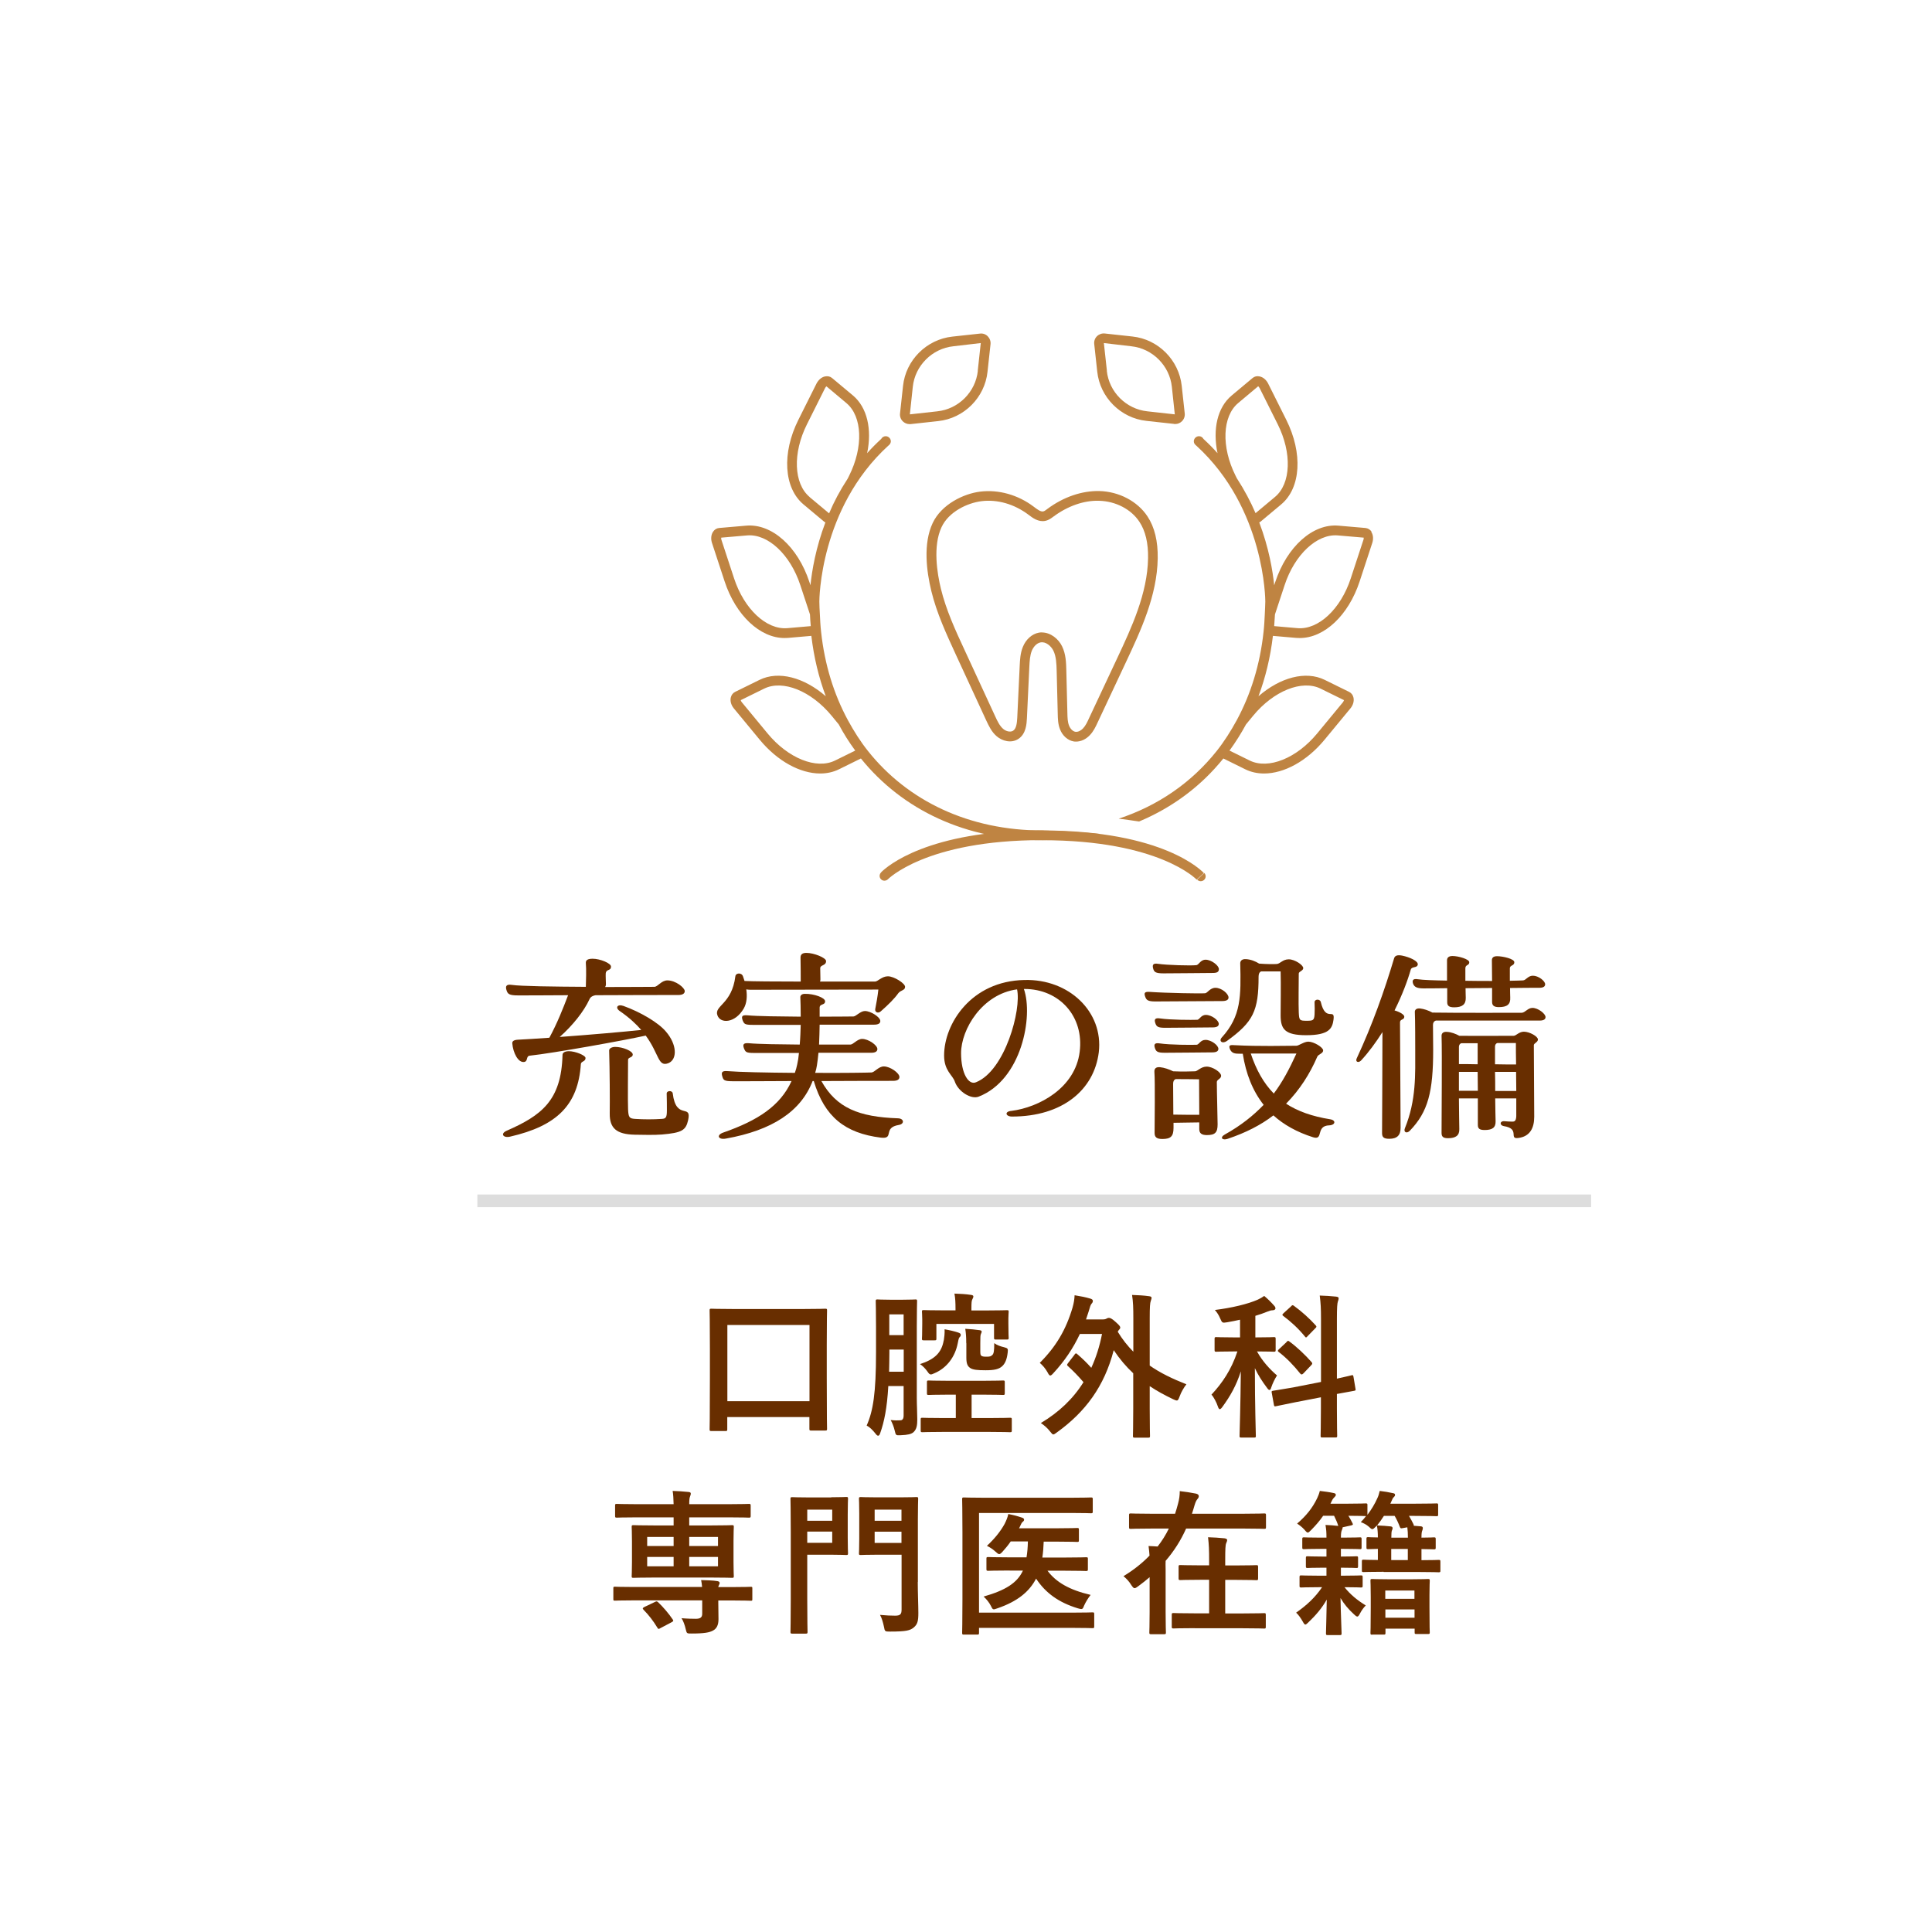 <?xml version="1.0" encoding="UTF-8"?>
<svg id="_レイヤー_2" data-name="レイヤー 2" xmlns="http://www.w3.org/2000/svg" xmlns:xlink="http://www.w3.org/1999/xlink" viewBox="0 0 198.07 198.07">
  <defs>
    <style>
      .cls-1 {
        fill: #fff;
        opacity: .8;
      }

      .cls-1, .cls-2, .cls-3, .cls-4 {
        stroke-width: 0px;
      }

      .cls-5 {
        filter: url(#drop-shadow-1);
      }

      .cls-2 {
        fill: #ddd;
      }

      .cls-3 {
        fill: #bf8442;
      }

      .cls-4 {
        fill: #682e00;
      }

      .cls-6 {
        fill: none;
        stroke: #fff;
        stroke-miterlimit: 10;
        stroke-width: .5px;
      }
    </style>
    <filter id="drop-shadow-1" filterUnits="userSpaceOnUse">
      <feOffset dx="7" dy="7"/>
      <feGaussianBlur result="blur" stdDeviation="5"/>
      <feFlood flood-color="#c6c6c6" flood-opacity=".3"/>
      <feComposite in2="blur" operator="in"/>
      <feComposite in="SourceGraphic"/>
    </filter>
  </defs>
  <g id="_レイヤー_1-2" data-name="レイヤー 1">
    <g class="cls-5">
      <polygon class="cls-1" points="182.14 147.01 182.14 51.06 99.04 3.08 15.93 51.06 15.93 147.01 99.04 194.99 182.14 147.01"/>
      <polygon class="cls-1" points="123.87 191.72 191.72 123.87 166.89 31.18 74.2 6.35 6.35 74.2 31.18 166.89 123.87 191.72"/>
      <polygon class="cls-1" points="51.06 182.14 147.01 182.14 194.99 99.04 147.01 15.93 51.06 15.93 3.08 99.04 51.06 182.14"/>
      <polygon class="cls-1" points="6.35 123.87 74.2 191.72 166.89 166.89 191.72 74.2 123.87 6.35 31.18 31.18 6.35 123.87"/>
      <rect class="cls-2" x="41.94" y="115.46" width="114.18" height="1.3"/>
      <g>
        <path class="cls-4" d="M53.03,101.47c0,.38-.46.32-.48.62-.28,4.2-2.46,6.34-7.26,7.44-.7.16-1.02-.3-.36-.6,3.56-1.56,5.62-3.08,5.74-7.78,0-.24.26-.38.66-.38.64,0,1.7.42,1.7.7ZM44.92,94.49c-.12-.4,0-.6.54-.52.92.14,4.32.18,7.6.2.02-.48.06-1.86,0-2.44-.02-.3.2-.44.7-.44.76,0,1.88.46,1.88.8,0,.48-.48.22-.54.7-.02.18.02,1,.02,1.12,0,.1-.02.18-.08.28,2.56,0,4.7-.02,5.04-.02.36,0,.72-.66,1.34-.66.86,0,1.78.76,1.78,1.1,0,.24-.2.4-.68.4-1.24,0-4.9,0-8.46.02-.24.04-.52.14-.64.44-.54,1.18-1.68,2.64-3.04,3.84,3.06-.22,6.7-.54,8.36-.72-.52-.6-1.22-1.26-2.18-1.92-.54-.36-.26-.76.36-.54,1.72.62,3.58,1.7,4.36,2.64,1.12,1.3,1.18,2.82.26,3.22-1.1.44-.94-.92-2.34-2.82-2.26.5-9.46,1.8-11.9,2.06-.38.04-.16.56-.54.64-.64.12-1.16-.94-1.24-1.9-.02-.24.18-.36.6-.38.72-.04,1.86-.1,3.2-.2.82-1.52,1.38-2.94,1.92-4.36-2.54.02-4.62.02-5.12.02-.92,0-1.08-.14-1.2-.56ZM63.55,107.83c-.24,1.06-.64,1.3-2.68,1.48-.74.06-1.94.04-2.8.02-1.88-.04-2.58-.68-2.56-2.18.02-1.18,0-4.56-.06-6.46,0-.22.3-.36.62-.36.78,0,1.8.42,1.8.78,0,.34-.48.26-.48.54,0,.76-.04,4.3,0,5.08.04.84.14.94.72.98.94.06,1.84.06,2.74,0,.42-.02.52-.16.52-.86,0-.32,0-1.3-.02-1.72-.02-.34.58-.36.62-.04.34,2.82,1.96,1,1.58,2.74Z"/>
        <path class="cls-4" d="M85.79,94.17c0,.38-.44.32-.7.66-.38.54-1,1.16-1.8,1.86-.26.24-.62.08-.56-.24.12-.62.24-1.26.32-2-4.26,0-12.32.02-13.16.02-.14,0-.26-.02-.38-.04.1.7.06,1.4-.26,1.96-.88,1.52-2.4,1.58-2.7.7-.36-1,1.48-1.12,1.84-4,.04-.36.64-.4.78,0,.06.16.1.32.16.48.74.04,3.16.06,5.76.06,0-.42,0-1.6-.02-2.46,0-.3.16-.48.6-.48.78,0,2.02.5,2.02.84,0,.5-.6.36-.6.74l.02,1.14c0,.08-.02.16-.04.22h5.64c.28,0,.7-.54,1.32-.54s1.76.72,1.76,1.08ZM85.15,108.33c-1.7.28-.4,1.48-1.86,1.3-3.64-.46-5.76-2.12-6.86-5.8h-.12c-1.2,3.12-4.16,5.06-8.9,5.9-.78.14-1-.36-.26-.62,3.56-1.24,5.84-2.74,7-5.28-2.9.02-5.42.02-5.96.02-.96,0-1.02-.1-1.14-.5s-.04-.58.5-.54c1.22.1,4.06.16,6.94.18.1-.28.18-.56.24-.86.08-.34.14-.74.18-1.18h-4.6c-.84,0-.88-.1-1.04-.48-.14-.38-.06-.56.48-.52,1.08.1,3.2.12,5.24.14.06-.66.08-1.36.1-2.02h-4.92c-.84,0-.88-.1-1.04-.48-.12-.38-.08-.54.48-.5,1.08.1,3.32.12,5.48.14,0-.84-.02-1.56-.04-2,0-.2.18-.34.46-.34.96-.02,2.08.4,2.08.76,0,.44-.56.22-.56.66v.92c1.72,0,3.12-.02,3.46-.02.26,0,.72-.56,1.18-.56.62,0,1.58.64,1.58,1.02,0,.24-.18.38-.66.38h-5.56c-.02.68-.02,1.38-.06,2.04h3.22c.28,0,.7-.58,1.2-.58.64,0,1.56.64,1.56,1.04,0,.22-.18.38-.62.38h-5.42c-.04.46-.1.9-.16,1.3-.04.26-.1.52-.18.76,2.88.02,5.38-.02,5.78-.04.32-.02.72-.62,1.26-.62.66,0,1.6.68,1.6,1.08,0,.24-.18.4-.66.4-1.06,0-4.14,0-7.34.02,1.54,2.76,3.84,3.68,7.86,3.82.62.02.68.58.08.68Z"/>
        <path class="cls-4" d="M105.65,100.87c-.48,3.88-3.74,6.6-8.9,6.6-.66,0-.8-.52-.06-.58,2.82-.36,6.54-2.34,7-6.06.46-3.62-2.08-6.44-5.66-6.44h-.06c.98,2.8-.22,9.32-4.64,11.04-.76.3-2.08-.5-2.44-1.54-.22-.68-1.1-1.1-1.1-2.68,0-3.26,2.78-7.64,8.24-7.74,4.58-.12,8.1,3.28,7.62,7.4ZM97.27,94.43c-3.58.48-5.74,4.1-5.74,6.54,0,2.1.78,3.32,1.54,2.98,2.98-1.2,4.66-7.46,4.2-9.52Z"/>
        <path class="cls-4" d="M111.45,95.67c-.76,0-.92-.14-1.04-.48-.14-.38-.08-.54.46-.5,1.72.12,5.16.18,5.68.14.24-.02.5-.56,1.06-.56.62,0,1.34.6,1.34,1,0,.22-.2.36-.64.36-.72,0-5.5.04-6.86.04ZM111.22,92.29c-.1-.38,0-.56.5-.48.92.14,3.4.2,3.9.14.3,0,.42-.56.98-.56.6,0,1.36.6,1.36.96,0,.26-.14.4-.62.4-.72,0-3.7.04-5.06.04-.82,0-.96-.14-1.06-.5ZM118.19,103.29c0,.32-.44.38-.44.64,0,1.02.08,3.7.08,4.34,0,.84-.26,1.1-1.1,1.1-.56,0-.78-.2-.78-.62v-.68c-.76,0-1.98.04-2.64.04v.52c0,.86-.28,1.14-1.14,1.14-.58,0-.8-.18-.8-.62,0-1.08.06-5.2-.02-6.26-.02-.32.14-.52.58-.48.42.04.94.22,1.34.42.86.04,1.82.02,2.26,0,.26-.02.6-.48,1.18-.48.62,0,1.48.58,1.48.94ZM117.91,100.53c0,.22-.18.36-.62.36-.68,0-3.56.04-4.88.04-.74,0-.88-.12-1-.46-.14-.4-.04-.58.48-.5,1.08.16,3.28.16,3.78.14.26,0,.38-.5.92-.5.6,0,1.32.56,1.32.92ZM117.95,97.97c0,.22-.18.36-.62.36-.68,0-3.56.04-4.88.04-.74,0-.88-.12-1-.46-.14-.4-.04-.58.48-.5,1.08.16,3.28.16,3.78.14.28.02.38-.5.92-.5.6,0,1.32.56,1.32.92ZM115.95,107.29c0-1.2-.02-2.74-.02-3.64-.84-.02-1.84-.02-2.4-.02-.16.06-.26.2-.26.48,0,.66.02,2.06.02,3.16.9.02,1.9.02,2.66.02ZM118.27,99.35c1.98-2.18,1.96-4.22,1.88-7.6,0-.24.18-.44.56-.42.5.02,1,.22,1.38.46.76.06,1.48.06,1.8.04.36-.02.6-.48,1.24-.48.6,0,1.48.58,1.48.9,0,.28-.46.34-.46.56,0,.76-.04,3.2,0,3.98.04.82.08.86.82.86.64,0,.76-.04.8-.64.02-.34.02-.82,0-1.24-.02-.36.56-.38.64-.04.5,2.14,1.48.52,1.3,1.82-.12.88-.44,1.58-2.8,1.58-2.18,0-2.62-.62-2.62-2.04,0-.84.04-3.2,0-4.5h-2c-.18.08-.26.26-.26.54,0,3.5-.54,4.64-3.26,6.6-.46.32-.86,0-.5-.38ZM129.29,108.37c-1.46.04-.54,1.58-1.68,1.22-1.64-.52-3-1.28-4.06-2.24-1.3,1-2.84,1.78-4.68,2.4-.58.2-.84-.14-.3-.44,1.66-.92,2.94-1.96,3.98-3.04-1.12-1.42-1.82-3.18-2.14-5.24h-.24c-.56,0-.88-.02-1.08-.48-.12-.34-.06-.44.42-.4,2.62.14,5.3.06,6.4.06.24,0,.78-.42,1.22-.42.56,0,1.52.58,1.52.9s-.48.38-.6.64c-.76,1.76-1.8,3.4-3.2,4.82,1.2.78,2.66,1.3,4.52,1.6.64.1.52.6-.08.62ZM121.23,101.01c.56,1.68,1.32,3.04,2.36,4.1.9-1.2,1.6-2.52,2.32-4.1h-4.68Z"/>
        <path class="cls-4" d="M136.97,97.23c0,.36-.44.22-.44.58l.06,10.82c0,.76-.36,1.12-1.16,1.12-.56,0-.74-.16-.74-.58,0-.56.04-6.96.04-10.36-.66,1.04-1.4,2.06-2.2,2.92-.28.28-.6.12-.44-.22,1.62-3.48,2.84-6.94,3.84-10.28.08-.24.3-.36.82-.26.78.16,1.66.56,1.6.92-.06.38-.62.16-.72.52-.3,1.06-.86,2.58-1.66,4.18.5.14,1,.42,1,.64ZM151.45,97.27c0,.22-.18.36-.6.36h-10.64c-.2.06-.3.22-.3.44,0,.86.02,1.72.02,2.56,0,4.3-.52,6.36-2.4,8.3-.32.32-.66.14-.5-.26,1.18-2.9,1.06-5.54,1.06-8.08,0-.52,0-3-.04-3.86,0-.22.18-.38.54-.34.38.04.86.2,1.26.42,2.42.04,8.14.02,9.16.02.36-.02.62-.5,1.1-.5.58,0,1.34.6,1.34.94ZM141.35,93.53v-2.08c0-.26.16-.44.56-.44.6,0,1.72.32,1.72.64,0,.36-.4.22-.4.62v1.28c.94.02,1.88.02,2.74.02,0-.82-.02-1.62-.02-2.12,0-.26.14-.42.54-.42.56,0,1.76.26,1.76.62,0,.38-.46.28-.46.62v1.28c.7-.02,1.2-.02,1.36-.04.3-.02.5-.48,1-.48.58,0,1.26.54,1.26.88,0,.22-.18.36-.6.36-.6,0-1.7,0-3,.02,0,.42.02.8.02.98.04.7-.32.98-1.16.98-.5,0-.7-.16-.7-.54v-1.42c-.9,0-1.84.02-2.72.02,0,.4.02.78.02.98.02.7-.38.98-1.18.98-.52,0-.72-.14-.72-.52v-1.44c-1.2.02-2.12.02-2.44.02-.72,0-.94-.18-1.06-.48-.12-.36,0-.54.48-.46.52.08,1.66.12,3,.14ZM150.67,99.57c0,.28-.42.38-.42.58,0,.94.04,6.06.04,7.34,0,1.16-.44,2.04-1.66,2.18-.98.12.24-.96-1.46-1.22-.46-.08-.42-.56.1-.5.18.02.58.04.76.04s.4,0,.42-.56v-1.82h-2.16c.02,1.02.02,1.9.04,2.34.02.64-.32.9-1.12.9-.52,0-.7-.14-.7-.52v-2.72h-1.94c.02,1.38.02,2.62.04,3.14.02.66-.36.94-1.16.94-.5,0-.66-.16-.66-.54,0-1.68.06-8.2,0-9.96,0-.28.2-.44.58-.4.4.02.88.2,1.24.4,1.64.02,5.04,0,5.58,0,.24,0,.54-.42,1.04-.42.58,0,1.44.48,1.44.8ZM142.57,102.09c.5,0,1.18,0,1.92.02v-2.16h-1.68c-.16.06-.24.2-.24.38v1.76ZM144.51,104.83c0-.64-.02-1.3-.02-1.94h-1.92v1.94h1.94ZM146.51,99.93c-.14.04-.24.18-.24.36v1.82c.8.02,1.56.02,2.16.02-.02-.88-.02-1.66-.02-2.2h-1.9ZM148.45,104.85c0-.62-.02-1.3-.02-1.96h-2.16c.02.62.02,1.3.02,1.96h2.16Z"/>
      </g>
      <g>
        <path class="cls-4" d="M65.93,139.71c-.16,0-.18-.02-.18-.18,0-.11.03-.95.03-5.27v-2.96c0-2.96-.03-3.84-.03-3.94,0-.18.02-.19.18-.19.11,0,.66.03,2.21.03h7.27c1.55,0,2.1-.03,2.19-.03.18,0,.19.02.19.19,0,.1-.03.96-.03,3.52v3.38c0,4.27.03,5.12.03,5.22,0,.16-.02.18-.19.18h-1.44c-.16,0-.18-.02-.18-.18v-1.2h-8.42v1.25c0,.16-.02.18-.19.18h-1.44ZM67.57,136.65h8.42v-7.81h-8.42v7.81Z"/>
        <path class="cls-4" d="M86.99,136.3c0,.74.05,1.57.05,2.21,0,.61-.06,1.02-.4,1.33-.24.19-.56.27-1.3.3-.48.02-.5.03-.61-.46-.1-.42-.26-.82-.42-1.1.45.05.72.05.99.03.19,0,.34-.11.34-.5v-3.01h-1.57c-.13,2.27-.42,3.67-.83,4.82-.06.19-.13.27-.21.27s-.16-.06-.27-.21c-.3-.38-.62-.69-.91-.83.66-1.49.96-3.31.96-7.51v-2.62c0-1.65-.03-2.51-.03-2.62,0-.16.02-.18.18-.18.11,0,.38.03,1.31.03h1.26c.94,0,1.23-.03,1.33-.03.14,0,.16.02.16.18,0,.1-.03.98-.03,2.62v7.28ZM85.65,133.63v-2.27h-1.47v.35c0,.7-.02,1.33-.03,1.92h1.5ZM84.17,127.75v2.13h1.47v-2.13h-1.47ZM89.76,130.42c.05-.32.1-.72.08-1.14.48.08,1.07.22,1.36.32.24.08.3.14.3.26,0,.1-.06.18-.13.24-.11.13-.13.42-.18.61-.27,1.39-1.12,2.54-2.38,3.07-.18.08-.29.13-.37.13-.13,0-.21-.08-.35-.29-.21-.3-.51-.61-.77-.77,1.47-.48,2.21-1.14,2.43-2.43ZM89.73,139.8c-1.54,0-2.06.03-2.16.03-.16,0-.18-.02-.18-.18v-1.14c0-.14.02-.16.18-.16.1,0,.62.03,2.16.03h1.26v-2.4h-.78c-1.42,0-1.89.03-1.99.03-.18,0-.19-.02-.19-.18v-1.12c0-.16.02-.18.19-.18.1,0,.56.03,1.99.03h3.6c1.42,0,1.92-.03,2.02-.03.16,0,.18.02.18.18v1.12c0,.16-.02.18-.18.18-.1,0-.59-.03-2.02-.03h-1.2v2.4h1.78c1.54,0,2.06-.03,2.16-.03.16,0,.18.02.18.16v1.14c0,.16-.02.18-.18.18-.1,0-.62-.03-2.16-.03h-4.66ZM94.08,127.35c1.5,0,2.05-.03,2.15-.03.16,0,.18.02.18.16,0,.1-.03.34-.03.67v.53c0,1.17.03,1.38.03,1.47,0,.16-.02.18-.18.18h-1.14c-.16,0-.18-.02-.18-.18v-1.42h-5.91v1.5c0,.16-.02.18-.18.18h-1.12c-.16,0-.18-.02-.18-.18,0-.11.03-.3.03-1.52v-.45c0-.45-.03-.67-.03-.79,0-.14.02-.16.18-.16.1,0,.64.03,2.14.03h1.12v-.14c0-.67-.02-1.1-.11-1.58.61.02,1.15.05,1.68.13.16.02.26.06.26.16s-.05.18-.1.29c-.08.13-.1.35-.1.96v.19h1.47ZM92.06,130.7c0-.62-.03-1.02-.1-1.47.51.03,1.09.08,1.47.14.13.02.21.06.21.13,0,.13-.05.18-.08.27-.05.11-.06.32-.06.93v.85c0,.3.03.4.13.46.11.06.22.08.51.08.34,0,.45-.03.61-.19.13-.14.18-.4.18-1.2.3.22.67.34,1.01.42.37.1.42.14.37.53-.08.72-.27,1.14-.56,1.41-.34.32-.85.42-1.7.42s-1.28-.05-1.55-.21c-.29-.18-.43-.43-.43-1.07v-1.49Z"/>
        <path class="cls-4" d="M103.17,131.86c.06-.08.1-.11.14-.11s.1.03.16.1c.5.43.94.85,1.41,1.38.48-1.04.85-2.19,1.1-3.47h-2.27c-.69,1.47-1.58,2.79-2.72,4.02-.14.16-.24.24-.32.24s-.16-.1-.27-.32c-.21-.38-.48-.7-.8-.98,1.68-1.68,2.69-3.41,3.36-5.67.14-.5.19-.85.21-1.26.66.11,1.1.19,1.63.35.16.05.24.13.24.22,0,.13-.05.21-.11.27-.13.13-.19.38-.32.82-.1.29-.18.56-.27.82h1.65c.26,0,.37-.03.48-.1.1-.05.13-.06.22-.06.11,0,.29.05.7.43.38.34.46.46.46.56s-.06.16-.16.27l-.1.16c.48.79,1.02,1.46,1.6,2.05v-3.39c0-1.14-.02-1.7-.13-2.43.59.02,1.22.05,1.76.13.14.02.24.06.24.16,0,.11-.05.22-.08.32-.08.21-.11.61-.11,1.78v4.85c1.1.77,2.35,1.36,3.76,1.92-.24.3-.53.78-.7,1.26-.11.29-.16.4-.29.4-.08,0-.19-.05-.37-.13-.88-.42-1.67-.85-2.4-1.34v2.31c0,1.79.03,2.71.03,2.79,0,.16-.02.18-.18.18h-1.39c-.16,0-.18-.02-.18-.18,0-.1.03-.99.03-2.79v-3.63c-.74-.69-1.39-1.46-2-2.37-.96,3.71-2.9,6.32-5.81,8.42-.19.14-.3.22-.38.22-.1,0-.18-.11-.35-.32-.26-.34-.58-.61-.93-.85,1.83-1.09,3.3-2.47,4.37-4.19-.58-.67-1.04-1.14-1.58-1.63-.06-.06-.1-.1-.1-.14s.03-.11.1-.19l.66-.85Z"/>
        <path class="cls-4" d="M120.12,128.3c-.43.1-.86.18-1.31.26-.5.08-.51.08-.72-.4-.14-.34-.32-.61-.54-.86,1.71-.21,3.39-.61,4.4-1.06.27-.13.43-.22.66-.38.4.34.7.64,1.01.99.1.11.14.18.14.29s-.13.19-.29.19c-.18,0-.34.06-.54.14-.38.16-.8.3-1.23.43v2.21h.14c1.25,0,1.67-.03,1.76-.03.16,0,.18.02.18.18v1.14c0,.16-.02.18-.18.18-.1,0-.51-.03-1.73-.03.54.99,1.31,1.83,2.05,2.46-.19.29-.45.8-.59,1.23-.05.18-.11.26-.18.26-.08,0-.16-.08-.27-.24-.46-.61-.9-1.28-1.23-2,0,3.92.1,6.61.1,6.96,0,.14-.02.16-.18.16h-1.31c-.16,0-.18-.02-.18-.16,0-.34.1-3.04.13-6.63-.46,1.46-1.1,2.56-1.87,3.62-.11.16-.21.26-.29.26-.06,0-.13-.08-.19-.27-.14-.42-.43-.98-.66-1.22,1.1-1.18,2.03-2.53,2.66-4.43h-.4c-1.25,0-1.67.03-1.76.03-.16,0-.18-.02-.18-.18v-1.14c0-.16.02-.18.18-.18.1,0,.51.03,1.76.03h.67v-1.81ZM128.43,134.67v-6.43c0-1.14-.03-1.63-.13-2.42.59.02,1.14.05,1.68.11.18.02.26.08.26.16,0,.11-.03.22-.08.34-.06.18-.1.59-.1,1.78v6.13c.98-.21,1.38-.32,1.52-.35.14-.03.14,0,.18.16l.21,1.25c.03.14,0,.16-.16.19-.14.03-.59.1-1.75.32v1.49c0,1.79.03,2.69.03,2.79,0,.16-.02.18-.18.18h-1.36c-.14,0-.16-.02-.16-.18,0-.1.03-.98.03-2.77v-1.17l-2.58.5-2.05.42c-.14.03-.16,0-.19-.16l-.22-1.22c-.03-.16-.02-.18.14-.21.16-.03.66-.1,2.05-.34l2.85-.56ZM124.9,130.57c.14-.14.18-.13.3-.03.74.54,1.58,1.33,2.26,2.1.11.13.1.19-.05.34l-.78.82c-.08.08-.14.11-.18.11-.05,0-.08-.02-.14-.08-.66-.83-1.42-1.62-2.21-2.22-.13-.11-.13-.14.03-.3l.77-.72ZM125.36,126.92c.13-.13.16-.14.29-.05.8.58,1.6,1.3,2.23,2,.05.06.08.1.08.14s-.03.1-.11.16l-.78.8c-.16.18-.18.19-.29.05-.67-.83-1.49-1.57-2.21-2.1-.14-.11-.13-.14.03-.3l.77-.7Z"/>
        <path class="cls-4" d="M64.98,155.71c-.02-.26-.05-.45-.1-.72.59.02,1.2.03,1.68.11.14.02.22.1.22.18s-.03.14-.08.24c-.03.06-.05.11-.06.19h1.33c1.42,0,1.91-.03,2-.03.16,0,.16.02.16.18v1.06c0,.18,0,.19-.16.19-.1,0-.58-.03-2-.03h-1.33v.22c0,.64.02,1.14.02,1.7,0,.61-.19.98-.59,1.18-.34.18-.85.29-2.16.29-.48,0-.5,0-.59-.37-.11-.51-.29-.96-.45-1.2.58.05,1.14.06,1.46.06.46,0,.66-.14.66-.51v-1.38h-6.95c-1.42,0-1.91.03-2,.03-.16,0-.16-.02-.16-.19v-1.06c0-.16,0-.18.16-.18.1,0,.58.03,2,.03h6.95ZM60.17,154.73c-1.57,0-2.13.03-2.22.03-.18,0-.19-.02-.19-.18,0-.11.03-.51.03-1.44v-2.11c0-.98-.03-1.38-.03-1.49,0-.16.02-.18.19-.18.1,0,.66.03,2.22.03h1.89v-.83h-3.79c-1.44,0-1.94.03-2.03.03-.16,0-.18-.02-.18-.18v-1.04c0-.18.02-.19.18-.19.1,0,.59.03,2.03.03h3.79c-.02-.58-.03-.96-.1-1.36.56.02,1.1.05,1.65.11.14.02.21.06.21.16,0,.13-.05.21-.08.32-.05.11-.08.3-.08.77h4.07c1.46,0,1.95-.03,2.05-.03.16,0,.18.02.18.19v1.04c0,.16-.02.18-.18.18-.1,0-.59-.03-2.05-.03h-4.07v.83h2.15c1.57,0,2.13-.03,2.24-.03.16,0,.18.02.18.18,0,.1-.03.51-.03,1.44v2.16c0,.93.03,1.34.03,1.44,0,.16-.02.18-.18.18-.11,0-.67-.03-2.24-.03h-5.63ZM60.13,157.24c.19-.1.22-.08.35.03.53.51,1.07,1.14,1.49,1.76.1.14.06.19-.13.29l-1.12.59c-.19.11-.22.13-.32-.03-.42-.7-.91-1.33-1.42-1.84-.13-.14-.1-.19.08-.29l1.07-.51ZM62.06,151.5v-.93h-2.71v.93h2.71ZM62.06,153.58v-.96h-2.71v.96h2.71ZM63.66,150.57v.93h2.95v-.93h-2.95ZM66.61,152.62h-2.95v.96h2.95v-.96Z"/>
        <path class="cls-4" d="M78.21,146.5c1.01,0,1.46-.03,1.55-.03.16,0,.18.02.18.18,0,.1-.03.59-.03,1.63v2.34c0,1.02.03,1.52.03,1.62,0,.16-.02.18-.18.18-.1,0-.54-.03-1.55-.03h-2.45v4.55c0,2.18.03,3.25.03,3.36,0,.16-.02.18-.18.18h-1.39c-.16,0-.18-.02-.18-.18,0-.11.03-1.18.03-3.36v-6.88c0-2.18-.03-3.28-.03-3.39,0-.16.02-.18.18-.18.11,0,.7.03,1.86.03h2.13ZM75.76,147.77v1.14h2.56v-1.14h-2.56ZM78.32,150.02h-2.56v1.15h2.56v-1.15ZM87.09,155.18c0,1.12.06,2.4.06,3.19s-.08,1.15-.46,1.47c-.38.32-.78.43-2.45.43-.51,0-.53,0-.62-.51-.1-.46-.22-.88-.4-1.2.61.06,1.14.08,1.55.08.51,0,.66-.14.66-.62v-5.63h-2.45c-1.23,0-1.63.03-1.73.03-.18,0-.19-.02-.19-.18,0-.11.03-.51.03-1.5v-2.58c0-.99-.03-1.39-.03-1.5,0-.16.02-.18.19-.18.1,0,.5.03,1.73.03h2.22c1.23,0,1.65-.03,1.75-.03.16,0,.18.02.18.18,0,.1-.03.75-.03,2.1v6.43ZM82.67,147.77v1.14h2.75v-1.14h-2.75ZM85.42,151.18v-1.15h-2.75v1.15h2.75Z"/>
        <path class="cls-4" d="M93.37,158.33h9.44c1.54,0,2.08-.03,2.19-.03.16,0,.18.02.18.18v1.26c0,.16-.02.18-.18.18-.11,0-.66-.03-2.19-.03h-9.44v.51c0,.16-.02.18-.19.18h-1.36c-.16,0-.18-.02-.18-.18,0-.1.03-1.18.03-3.39v-6.93c0-2.19-.03-3.28-.03-3.38,0-.16.02-.18.18-.18.1,0,.64.03,2.13.03h8.8c1.49,0,2-.03,2.1-.03.16,0,.18.02.18.18v1.26c0,.16-.02.18-.18.18-.1,0-.61-.03-2.1-.03h-9.38v10.23ZM96.5,154.01c-1.55,0-2.1.03-2.19.03-.16,0-.18-.02-.18-.18v-1.07c0-.14.02-.16.18-.16.1,0,.64.03,2.19.03h1.74c.08-.48.13-1.02.14-1.63h-1.76c-.26.38-.54.72-.83,1.04-.16.18-.26.26-.35.26s-.19-.08-.4-.27c-.26-.24-.54-.42-.86-.58.75-.69,1.38-1.46,1.81-2.24.19-.38.32-.7.38-1.02.58.11.94.21,1.41.37.13.05.21.1.21.21,0,.1-.06.16-.14.22-.08.06-.16.19-.27.45-.03.08-.06.14-.11.21h3.94c1.42,0,1.92-.03,2.02-.03.16,0,.18.02.18.18v1.06c0,.18-.02.19-.18.19-.1,0-.59-.03-2.02-.03h-1.41c-.02.58-.06,1.12-.14,1.63h2.29c1.57,0,2.1-.03,2.19-.03.18,0,.19.02.19.16v1.07c0,.16-.02.18-.19.18-.1,0-.62-.03-2.19-.03h-1.76c.88,1.18,2.24,1.97,4.42,2.48-.27.35-.48.69-.67,1.1-.1.26-.14.35-.29.35-.08,0-.19-.03-.37-.08-1.92-.59-3.28-1.55-4.26-3.04-.69,1.34-1.91,2.34-3.95,3.04-.19.06-.3.11-.38.11-.13,0-.18-.1-.3-.35-.18-.35-.45-.69-.75-.96,2.24-.64,3.44-1.39,4.03-2.66h-1.34Z"/>
        <path class="cls-4" d="M110.89,154.67c-.37.32-.77.64-1.17.93-.19.14-.3.22-.4.22-.11,0-.19-.1-.34-.32-.24-.4-.53-.69-.8-.91,1.02-.62,1.92-1.33,2.67-2.11-.02-.32-.05-.61-.1-.98.32.02.62.02.93.05.45-.58.83-1.18,1.15-1.84h-1.87c-1.44,0-1.94.03-2.03.03-.16,0-.18-.02-.18-.18v-1.22c0-.16.02-.18.18-.18.1,0,.59.03,2.03.03h2.51c.11-.34.21-.67.3-1.02.13-.48.18-.86.18-1.3.67.08,1.18.16,1.68.26.19.05.27.14.27.26s-.06.21-.14.3c-.11.13-.19.29-.29.62-.08.3-.18.59-.27.88h5.39c1.44,0,1.92-.03,2.02-.03.16,0,.18.02.18.18v1.22c0,.16-.02.18-.18.18-.1,0-.58-.03-2.02-.03h-5.99c-.54,1.22-1.25,2.32-2.1,3.31-.02.24,0,.51,0,.87v4.37c0,1.34.03,2.02.03,2.1,0,.16-.02.18-.18.18h-1.34c-.16,0-.18-.02-.18-.18,0-.1.03-.75.03-2.1v-3.58ZM115.49,159.92c-1.55,0-2.08.03-2.18.03-.16,0-.18-.02-.18-.18v-1.22c0-.16.02-.18.18-.18.1,0,.62.03,2.18.03h1.47v-3.44h-.9c-1.46,0-1.95.03-2.05.03-.16,0-.18-.02-.18-.18v-1.18c0-.16.02-.18.18-.18.1,0,.59.03,2.05.03h.9v-.46c0-1.14-.02-1.63-.11-2.42.61.02,1.15.05,1.7.11.16.02.26.1.26.16,0,.13-.05.21-.1.34-.08.19-.1.59-.1,1.78v.5h1.14c1.46,0,1.95-.03,2.05-.03.16,0,.18.02.18.18v1.18c0,.16-.02.18-.18.18-.1,0-.59-.03-2.05-.03h-1.14v3.44h1.82c1.54,0,2.07-.03,2.18-.03.14,0,.16.02.16.18v1.22c0,.16-.02.18-.16.18-.11,0-.64-.03-2.18-.03h-4.95Z"/>
        <path class="cls-4" d="M134.85,154.14c-1.46,0-1.95.03-2.05.03-.16,0-.18-.02-.18-.16v-.93c0-.16.02-.18.18-.18.08,0,.46.03,1.46.03v-1.14c-.64.02-.91.03-.98.03-.18,0-.19-.02-.19-.18v-.86c0-.18.02-.19.19-.19.06,0,.34.03.98.03,0-.5-.03-.85-.1-1.23l-.1.11c-.18.18-.27.27-.37.27s-.19-.1-.38-.27c-.24-.21-.53-.35-.8-.45.19-.19.37-.4.54-.62h-.06c-.1,0-.51-.03-1.75-.03.14.24.29.48.43.78.06.14.03.16-.16.21l-.86.19c0,.11-.05.19-.08.29-.05.11-.1.26-.1.77h.21c1.23,0,1.65-.03,1.75-.03.14,0,.16.02.16.18v.85c0,.16-.02.18-.16.18-.1,0-.51-.03-1.75-.03h-.21v.79c1.14,0,1.49-.03,1.58-.03.16,0,.18.02.18.18v.83c0,.18-.02.19-.18.19-.1,0-.45-.03-1.58-.03v.82h.26c1.28,0,1.71-.03,1.79-.03.16,0,.18.02.18.18v.9c0,.14-.02.16-.18.16-.08,0-.5-.03-1.68-.03.59.75,1.34,1.36,2.18,1.87-.22.22-.43.51-.59.82-.11.21-.19.32-.27.32-.1,0-.19-.08-.34-.22-.59-.54-1.01-1.04-1.39-1.68.03,1.71.11,3.3.11,3.62,0,.16-.02.18-.19.18h-1.23c-.16,0-.18-.02-.18-.18,0-.3.06-1.81.08-3.46-.48.86-1.14,1.63-1.89,2.34-.14.14-.24.22-.3.22-.1,0-.16-.11-.29-.34-.22-.38-.43-.67-.66-.88,1.07-.75,1.94-1.54,2.66-2.61h-.32c-1.28,0-1.71.03-1.81.03-.16,0-.18-.02-.18-.16v-.9c0-.16.02-.18.18-.18.1,0,.53.03,1.81.03h.77v-.82h-.35c-1.14,0-1.49.03-1.58.03-.16,0-.18-.02-.18-.19v-.83c0-.16.02-.18.18-.18.1,0,.45.03,1.58.03h.35v-.79h-.56c-1.25,0-1.65.03-1.74.03-.16,0-.18-.02-.18-.18v-.85c0-.16.02-.18.18-.18.1,0,.5.03,1.74.03h.56c0-.58-.02-.82-.1-1.3.5.02.9.05,1.31.1-.1-.35-.26-.7-.43-1.04h-1.12c-.34.5-.74.96-1.23,1.46-.18.18-.26.26-.35.26-.08,0-.18-.1-.34-.3-.24-.26-.5-.46-.75-.62.9-.77,1.57-1.58,2.06-2.61.1-.21.19-.43.27-.74.45.05,1.02.13,1.38.21.18.03.26.08.26.19,0,.1-.06.16-.14.24s-.18.18-.27.38l-.14.29h1.74c1.34,0,1.76-.03,1.86-.03.18,0,.19.02.19.18v.99c.4-.53.75-1.1,1.02-1.71.1-.21.16-.4.24-.74.45.05.98.14,1.31.22.18.03.26.06.26.18s-.05.16-.13.24c-.1.1-.14.18-.22.38l-.13.29h2.45c1.63,0,2.19-.03,2.29-.03.14,0,.16.02.16.18v.94c0,.18-.02.19-.16.19-.1,0-.66-.03-2.29-.03h-.54c.16.26.3.53.46.85.03.08.05.13.02.16l.75.06c.14.02.19.08.19.18s-.03.18-.06.26c-.05.11-.08.27-.08.72.86,0,1.2-.03,1.28-.03.16,0,.18.02.18.19v.86c0,.16-.02.18-.18.18-.08,0-.42-.02-1.28-.03v1.14c1.22,0,1.68-.03,1.76-.03.16,0,.18.02.18.18v.93c0,.14-.02.16-.18.16-.08,0-.58-.03-2.03-.03h-3.6ZM133.68,160.59c-.16,0-.18-.02-.18-.18,0-.1.03-.48.03-2.58v-1.12c0-1.12-.03-1.54-.03-1.65,0-.16.02-.18.18-.18.1,0,.5.03,1.75.03h2.22c1.23,0,1.65-.03,1.75-.03.16,0,.18.02.18.18,0,.1-.03.51-.03,1.44v1.3c0,2.07.03,2.46.03,2.54,0,.16-.02.18-.18.18h-1.18c-.18,0-.19-.02-.19-.18v-.37h-2.99v.43c0,.16-.02.18-.18.18h-1.17ZM134.88,148.41c-.21.34-.45.66-.7.98.53.02.98.05,1.41.1.13.02.18.08.18.18s-.05.18-.08.27c-.03.1-.05.27-.05.7h1.7c0-.43-.02-.74-.06-1.06l-.45.08c-.22.05-.26.03-.32-.13-.14-.37-.32-.77-.53-1.12h-1.09ZM135.02,156.91h2.99v-.85h-2.99v.85ZM138.02,158.85v-.85h-2.99v.85h2.99ZM137.33,152.94v-1.14h-1.7v1.14h1.7Z"/>
      </g>
      <g>
        <path class="cls-3" d="M103.33,69.03c-.09,0-.18,0-.27-.02-.6-.11-1.14-.59-1.39-1.25-.21-.53-.22-1.09-.23-1.59l-.11-4.41c-.02-.68-.04-1.45-.34-2.06-.24-.48-.78-.94-1.31-.84-.44.08-.75.5-.9.86-.19.48-.22,1.05-.25,1.6l-.25,5.32c-.03.56-.08,1.59-.87,2.11-.74.49-1.67.21-2.22-.26-.54-.46-.82-1.08-1.08-1.63l-3.14-6.8c-.95-2.07-1.94-4.2-2.49-6.47-.49-2.01-.86-4.85.14-6.97.9-1.91,3.16-3.01,4.88-3.22,1.87-.23,3.87.33,5.47,1.54.38.29.71.54.98.49.07-.01.15-.05.26-.13h0l.16-.12c1.68-1.25,3.56-1.87,5.32-1.84,2.03.05,3.93,1.05,4.95,2.6.73,1.1,1.08,2.55,1.05,4.31-.06,3.83-1.76,7.44-3.25,10.62l-2.91,6.2c-.2.43-.42.91-.81,1.31-.4.42-.91.65-1.41.65ZM99.82,57.84c.9,0,1.7.67,2.06,1.41.4.81.42,1.69.44,2.48l.11,4.41c.01.43.02.88.17,1.25.13.33.38.58.63.63.31.05.6-.14.79-.33.27-.28.45-.66.62-1.04l2.91-6.2c1.45-3.09,3.09-6.6,3.15-10.22.03-1.55-.27-2.81-.89-3.74-.84-1.28-2.43-2.11-4.14-2.15-1.53-.05-3.19.53-4.64,1.6-.12.09-.19.14-.25.18-.15.1-.36.23-.62.28-.7.14-1.29-.3-1.72-.63-1.46-1.1-3.19-1.59-4.81-1.39-1.46.18-3.37,1.09-4.1,2.66-.92,1.96-.44,4.79-.07,6.31.53,2.18,1.49,4.27,2.43,6.29l3.14,6.8c.22.48.45.97.82,1.29.28.24.73.37,1.02.18.32-.21.39-.76.42-1.33l.25-5.32c.03-.6.06-1.29.32-1.93.31-.78.94-1.34,1.64-1.47.11-.02.22-.03.33-.03Z"/>
        <g>
          <path class="cls-3" d="M94.27,27.48c-.21-.21-.5-.32-.8-.28l-2.84.31c-2.64.29-4.77,2.41-5.05,5.05l-.31,2.84h0c-.03.29.07.58.28.79.18.18.43.29.69.29.04,0,.07,0,.11,0l2.84-.31c2.64-.28,4.77-2.41,5.05-5.05l.31-2.84c.03-.29-.07-.58-.28-.79ZM93.25,31.01c-.23,2.18-1.98,3.93-4.16,4.16l-2.81.31.3-2.82c.23-2.18,1.99-3.93,4.16-4.16l2.81-.33-.31,2.84Z"/>
          <path class="cls-3" d="M99.89,78.14c-7.56,0-13.84-3.04-17.9-8.14-.78-.98-1.45-2.04-2.06-3.16-1.44-2.66-2.39-5.71-2.75-9.06-.07-.61-.1-1.23-.13-1.86-.02-.42-.05-.82-.05-1.25,0-.09.01-9.53,7.07-15.98.06-.04.11-.09.15-.15,0,0,.02-.02.03-.03h0c.04-.08.08-.17.08-.26,0-.29-.24-.53-.53-.53-.2,0-.37.12-.46.28-.52.48-1,.96-1.44,1.46.51-2.45.01-4.69-1.46-5.92l-2.13-1.78c-.2-.17-.45-.22-.72-.17-.36.07-.68.35-.88.73l-1.86,3.72c-1.71,3.42-1.49,6.98.52,8.67l2.13,1.78s.08.05.12.07c-.99,2.61-1.38,4.95-1.53,6.44l-.11-.33c-1.19-3.63-3.85-6.01-6.48-5.78l-2.77.24c-.26.02-.48.16-.63.39-.2.3-.24.73-.11,1.13l1.3,3.96c1.14,3.47,3.63,5.8,6.13,5.8.11,0,.23,0,.34-.01l2.42-.21c.26,2.2.76,4.27,1.48,6.19-2.22-1.93-4.84-2.64-6.79-1.68l-2.5,1.23c-.23.11-.39.32-.45.59-.08.36.04.77.31,1.1l2.65,3.21c1.82,2.21,4.16,3.47,6.21,3.47.68,0,1.33-.14,1.92-.43l2.25-1.11c4.24,5.26,10.76,8.38,18.59,8.38,11.96,0,15.79,4,15.83,4.04l.74-.67c-.16-.18-4.1-4.37-16.57-4.37ZM76,43.95c-1.63-1.37-1.75-4.5-.27-7.45l1.86-3.72c.04-.09.1-.14.14-.17l2.05,1.72c1.63,1.37,1.75,4.5.27,7.45l-.15.3c-.78,1.19-1.41,2.38-1.9,3.55l-2-1.67ZM73.7,57.4c-2.13.17-4.41-1.96-5.44-5.1l-1.3-3.96c-.03-.09-.03-.17-.02-.22l2.67-.23c2.12-.17,4.41,1.96,5.44,5.1l.99,3c.02.4.04.8.08,1.2l-2.41.21ZM78.61,70.97c-1.91.94-4.82-.23-6.92-2.78l-2.65-3.21c-.06-.08-.09-.15-.1-.2l2.4-1.18c1.91-.94,4.82.23,6.92,2.78l.73.89c.5.94,1.07,1.84,1.69,2.68l-2.07,1.02Z"/>
          <path class="cls-3" d="M115.73,83.18c.19.2.5.22.71.03s.22-.5.03-.71l-.74.68Z"/>
        </g>
        <path class="cls-3" d="M113.38,36.47s.07,0,.11,0c.26,0,.5-.1.69-.29.21-.21.31-.5.28-.79h0s-.31-2.84-.31-2.84c-.29-2.64-2.41-4.77-5.05-5.05l-2.84-.31c-.29-.03-.58.07-.8.28-.21.21-.31.5-.28.79l.31,2.84c.28,2.64,2.41,4.77,5.05,5.05l2.84.31ZM106.48,31.01l-.31-2.84,2.81.33c2.18.23,3.93,1.99,4.16,4.16l.3,2.82-2.81-.31c-2.18-.23-3.93-1.98-4.16-4.16ZM133.62,47.52c-.15-.23-.37-.36-.63-.39l-2.77-.24c-2.62-.23-5.28,2.15-6.48,5.78l-.11.33c-.15-1.49-.54-3.83-1.53-6.44.04-.02.08-.04.12-.07l2.13-1.78c2.02-1.69,2.23-5.25.52-8.67l-1.86-3.72c-.19-.38-.52-.66-.88-.73-.27-.06-.52,0-.72.17l-2.13,1.78c-1.48,1.23-1.97,3.47-1.46,5.92-.44-.5-.93-.99-1.44-1.46-.09-.17-.26-.28-.46-.28-.29,0-.53.24-.53.53,0,.1.03.18.08.26h0s.02.02.03.03c.04.06.09.11.15.15,7.06,6.45,7.07,15.88,7.07,15.98,0,.42-.04.83-.05,1.25-.03.63-.06,1.25-.13,1.86-.36,3.35-1.31,6.4-2.75,9.06-.61,1.12-1.29,2.19-2.06,3.16-2.55,3.2-5.97,5.59-10.04,6.93.72.09,1.41.19,2.09.29,3.44-1.44,6.37-3.64,8.64-6.46l2.25,1.11c.59.29,1.24.43,1.92.43,2.05,0,4.39-1.26,6.21-3.47l2.65-3.21c.27-.33.39-.74.31-1.1-.06-.27-.21-.47-.45-.59l-2.5-1.23c-1.95-.96-4.57-.25-6.79,1.68.72-1.92,1.22-3.99,1.48-6.19l2.42.21c.11,0,.23.01.34.01,2.51,0,4.99-2.33,6.13-5.8l1.3-3.96c.13-.41.09-.83-.11-1.13ZM119.82,42.07l-.15-.3c-1.48-2.95-1.36-6.09.27-7.45l2.05-1.72s.1.09.14.17l1.86,3.72c1.48,2.95,1.36,6.09-.27,7.45l-2,1.67c-.5-1.16-1.13-2.36-1.9-3.55ZM128.39,63.6l2.4,1.18s-.04.12-.1.2l-2.65,3.21c-2.1,2.55-5.01,3.72-6.92,2.78l-2.07-1.02c.62-.85,1.18-1.74,1.69-2.68l.73-.89c2.1-2.55,5.01-3.72,6.92-2.78ZM132.78,48.34l-1.3,3.96c-1.03,3.14-3.31,5.27-5.44,5.1l-2.41-.21c.03-.4.06-.79.08-1.2l.99-3c1.03-3.14,3.32-5.27,5.44-5.1l2.67.23s0,.13-.02.22ZM83.34,82.43h0s-.01.02-.02.03c-.02.02-.04.05-.05.05h0c-.13.2-.12.45.04.62.18.2.48.21.69.04h0s3.88-4.04,15.83-4.04c2.07,0,4.05-.22,5.92-.64-1.85-.18-3.85-.3-6.02-.36-11.59.02-15.77,3.67-16.39,4.29Z"/>
      </g>
      <polygon class="cls-6" points="190.81 111.12 197.78 99.04 190.81 86.95 194.42 73.48 184.55 63.61 184.55 49.66 172.47 42.69 168.86 29.21 155.38 25.6 148.41 13.52 134.46 13.52 124.59 3.65 111.12 7.26 99.04 .29 86.95 7.26 73.48 3.65 63.61 13.52 49.66 13.52 42.69 25.6 29.21 29.21 25.6 42.69 13.52 49.66 13.52 63.61 3.65 73.48 7.26 86.95 .29 99.04 7.26 111.12 3.65 124.59 13.52 134.46 13.52 148.41 25.6 155.38 29.21 168.86 42.69 172.47 49.66 184.55 63.61 184.55 73.48 194.42 86.95 190.81 99.04 197.78 111.12 190.81 124.59 194.42 134.46 184.55 148.41 184.55 155.38 172.47 168.86 168.86 172.47 155.38 184.55 148.41 184.55 134.46 194.42 124.59 190.81 111.12"/>
    </g>
  </g>
</svg>